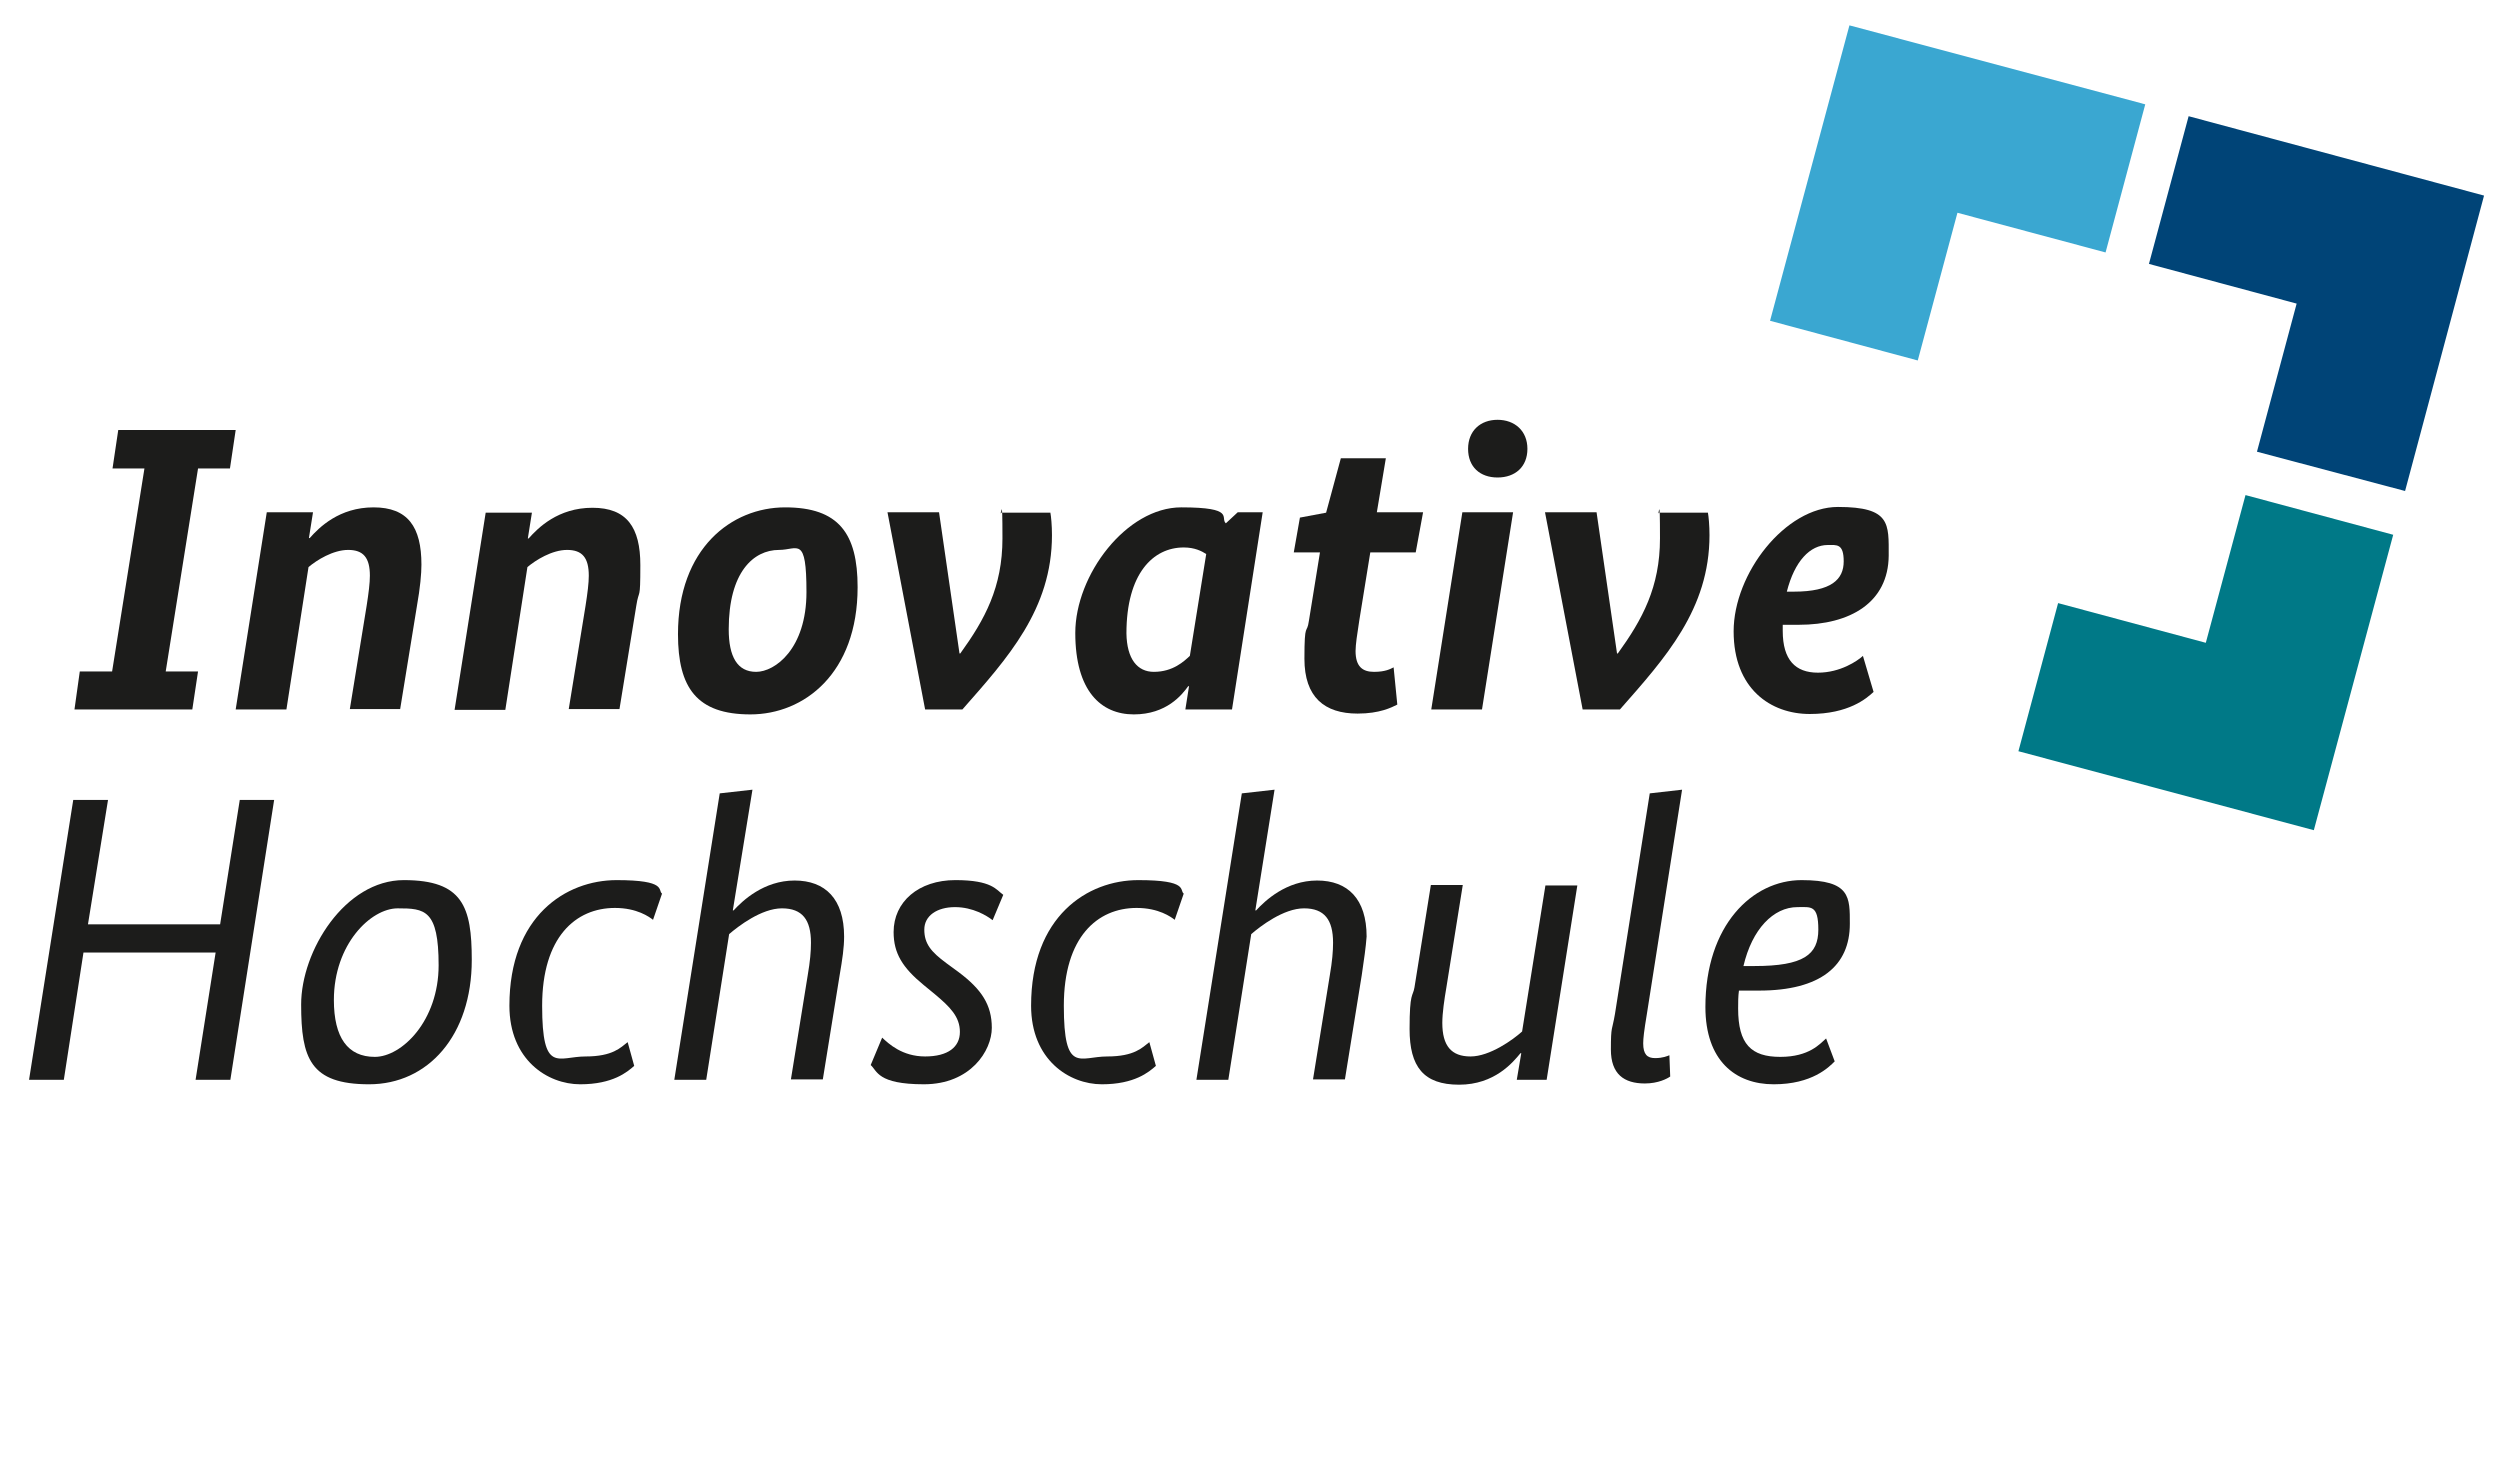 <?xml version="1.0" encoding="UTF-8"?>
<svg xmlns="http://www.w3.org/2000/svg" id="layer" version="1.1" viewBox="0 0 611 362">
  <defs>
    <style>
      .cls-1 {
        fill: #1c1c1b;
      }

      .cls-1, .cls-2, .cls-3, .cls-4 {
        stroke-width: 0px;
      }

      .cls-2 {
        fill: #007987;
      }

      .cls-3 {
        fill: #3aa7d1;
      }

      .cls-4 {
        fill: #047;
      }
    </style>
  </defs>
  <polygon class="cls-1" points="56.3 263.9 47.8 263.9 52.7 232.8 20.4 232.8 15.6 263.9 7.1 263.9 17.9 195.5 26.4 195.5 21.5 225.9 53.8 225.9 58.6 195.5 67 195.5 56.3 263.9"></polygon>
  <g>
    <path class="cls-1" d="M115.3,234.6c0,18.5-10.7,30.4-25.1,30.4s-16.6-6.4-16.6-19.5,10.7-30.4,25.1-30.4,16.6,6.5,16.6,19.5M81.6,244.4c0,9.2,3.4,13.9,10,13.9s15.6-8.8,15.6-22.4-3.4-13.9-10-13.9-15.6,8.8-15.6,22.4"></path>
    <path class="cls-1" d="M159.6,224.8c-.9-.7-3.9-2.9-9.3-2.9-9.6,0-17.8,7.1-17.8,23.9s3.9,12.4,10.6,12.4,8.6-2.2,10.3-3.5l1.6,5.8c-1.7,1.5-5.2,4.5-13.2,4.5s-17.3-6-17.3-19.2c0-21.9,13.8-30.7,26.2-30.7s10,2.5,11.1,3.3l-2.2,6.4"></path>
    <path class="cls-1" d="M205.2,238.4l-4.1,25.4h-7.8l4.1-25.4c.6-3.5.8-5.9.8-8,0-5.6-2.1-8.4-7.1-8.4s-10.7,4.4-12.9,6.3l-5.6,35.6h-7.8l11.1-70,8-.9-4.8,29.5h.2c2.2-2.4,7.4-7.3,14.9-7.3s12.1,4.5,12.1,13.7c0,2.7-.4,5.4-1.1,9.5"></path>
    <path class="cls-1" d="M242.6,224.9c-1.4-1.1-4.8-3.2-9.2-3.2s-7.5,2.1-7.5,5.5,1.6,5.4,5.4,8.2l3,2.2c5.6,4.2,8.1,8,8.1,13.6s-5.2,13.8-16.6,13.8-11.4-3.3-13-4.7l2.8-6.7c1.6,1.5,4.9,4.6,10.5,4.6s8.5-2.3,8.5-6-2.4-6.1-6.1-9.2l-2.8-2.3c-5.1-4.2-7.3-7.7-7.3-12.9,0-7.4,6.1-12.7,15.1-12.7s10,2.4,11.7,3.6l-2.6,6.2"></path>
    <path class="cls-1" d="M287.1,224.8c-.9-.7-3.9-2.9-9.3-2.9-9.6,0-17.8,7.1-17.8,23.9s3.9,12.4,10.6,12.4,8.6-2.2,10.3-3.5l1.6,5.8c-1.7,1.5-5.2,4.5-13.2,4.5s-17.3-6-17.3-19.2c0-21.9,13.8-30.7,26.2-30.7s10,2.5,11.1,3.3l-2.2,6.4"></path>
    <path class="cls-1" d="M332.8,238.4l-4.1,25.4h-7.8l4.1-25.4c.6-3.5.8-5.9.8-8,0-5.6-2.1-8.4-7.1-8.4s-10.7,4.4-12.9,6.3l-5.6,35.6h-7.8l11.1-70,8-.9-4.7,29.5h.2c2.2-2.4,7.4-7.3,14.9-7.3s12.1,4.5,12.1,13.7c-.2,2.7-.6,5.4-1.2,9.5"></path>
    <path class="cls-1" d="M378,263.9h-7.3l1.1-6.5h-.2c-1.8,2.2-6.3,7.7-15,7.7s-12.1-4.4-12.1-13.6.8-7.8,1.2-10.2l4-25h7.8l-4,25c-.5,2.9-1,6.3-1,8.7,0,5.6,2.2,8.2,6.9,8.2s10.4-4.1,12.6-6.1l5.7-35.7h7.8l-7.5,47.5"></path>
    <path class="cls-1" d="M408.2,263.1c-.7.5-2.9,1.7-6.2,1.7-5.1,0-8.3-2.3-8.3-8.3s.3-4.5,1-8.7l8.5-53.9,7.9-.9-8.6,54.8c-.7,4.2-.9,6-.9,7.2,0,2.7,1,3.6,2.9,3.6s3-.5,3.5-.7l.2,5.2"></path>
    <path class="cls-1" d="M429.9,242.1h-4.9c-.2,1.4-.2,2.9-.2,4.4,0,8.7,3.2,11.8,10.3,11.8s9.7-3.2,11.2-4.5l2.1,5.6c-1.4,1.4-5.5,5.6-14.9,5.6s-16.7-5.8-16.7-18.9c0-20,11.5-31,23.5-31s11.8,4.2,11.8,10.7c0,10.2-7.1,16.3-22.2,16.3M426.1,236.1h2.7c12,0,15.6-2.8,15.6-8.9s-1.8-5.5-5.1-5.5c-5.9,0-11.1,5.4-13.2,14.4"></path>
    <polygon class="cls-1" points="56.2 114.5 48.4 114.5 40.5 164.1 48.4 164.1 47 173.4 18.2 173.4 19.5 164.1 27.4 164.1 35.3 114.5 27.5 114.5 28.9 105.1 57.6 105.1 56.2 114.5"></polygon>
    <path class="cls-1" d="M101.9,148.1l-4.1,25.2h-12.3l4.1-25.2c.5-3.2.8-5.6.8-7.4,0-4.4-1.6-6.3-5.3-6.3s-7.7,2.5-9.7,4.2l-5.4,34.8h-12.4l7.6-48.2h11.3l-1,6.3h.2c2.3-2.6,7.2-7.5,15.6-7.5s11.7,4.8,11.7,14c0,2.2-.3,5.6-1.1,10.1"></path>
    <path class="cls-1" d="M155.5,148.1l-4.1,25.2h-12.4l4.1-25.2c.5-3.2.8-5.6.8-7.4,0-4.4-1.6-6.3-5.3-6.3s-7.7,2.5-9.7,4.2l-5.4,34.9h-12.4l7.6-48.2h11.3l-1,6.3h.2c2.3-2.6,7.2-7.5,15.6-7.5s11.7,4.8,11.7,14-.3,5.5-1,10"></path>
    <path class="cls-1" d="M209.6,143.5c0,21.1-13.1,31.1-26.2,31.1s-17.7-6.5-17.7-19.6c0-21,13.1-31,26.2-31s17.7,6.4,17.7,19.5M178.1,153.8c0,6.7,2.1,10.4,6.7,10.4s12.3-5.6,12.3-19.5-2.1-10.3-6.7-10.3c-6.3,0-12.3,5.5-12.3,19.4"></path>
    <path class="cls-1" d="M256.7,125.2c.2,1.1.4,3.2.4,5.6,0,18.1-10.8,30-21.9,42.6h-9.1l-9.2-48.2h12.6l5,34.5h.2c6-8.3,10.3-16.2,10.3-28.1s-.3-5-.5-6.3h12.2"></path>
    <path class="cls-1" d="M301.1,173.4h-11.4l.9-5.7h-.2c-1.5,2.1-5.3,6.9-13.3,6.9s-14.3-5.7-14.3-19.9,12.5-30.7,25.9-30.7,9.4,2.6,10.9,3.9l2.9-2.7h6.1l-7.5,48.2M282,164.2c4.7,0,7.4-2.6,8.8-3.9l4-24.9c-1.1-.7-2.8-1.6-5.5-1.6-7.5,0-14,6.4-14,21,.1,6.3,2.7,9.4,6.7,9.4"></path>
    <path class="cls-1" d="M346,135h-11.1l-2.7,16.7c-.5,3.2-.9,5.9-.9,7.4,0,3.8,1.7,5.1,4.5,5.1s4-.7,4.8-1.1l.9,9.1c-1.4.7-4.3,2.2-9.7,2.2-8.1,0-13-4-13-13.4s.6-5.7,1.1-9.3l2.7-16.7h-6.4l1.5-8.5,6.4-1.2,3.6-13.3h11l-2.2,13.2h11.3l-1.8,9.8"></path>
    <path class="cls-1" d="M362.2,173.4h-12.4l7.6-48.2h12.4l-7.6,48.2M366,116.7c-4.3,0-7.2-2.6-7.2-7s3-7.1,7.2-7.1,7.3,2.7,7.3,7.1-3,7-7.3,7"></path>
    <path class="cls-1" d="M417.4,125.2c.2,1.1.4,3.2.4,5.6,0,18.1-10.8,30-21.9,42.6h-9.1l-9.2-48.2h12.6l5,34.5h.2c6-8.3,10.3-16.2,10.3-28.1s-.3-5-.5-6.3h12.2"></path>
    <path class="cls-1" d="M439.6,152.7h-3.9v1.5c0,7.1,3.1,10.2,8.6,10.2s9.7-2.9,11-4.1l2.6,8.8c-1.7,1.6-6.1,5.4-15.6,5.4s-18.6-6.1-18.6-20.2,12.6-30.4,25.5-30.4,12.4,4.1,12.4,11.9c-.1,11.4-9.3,16.9-22,16.9M436.7,144.6h1.7c9.2,0,12.2-3,12.2-7.4s-1.7-4-3.9-4c-4.3,0-8.1,3.9-10,11.4"></path>
    <polygon class="cls-3" points="468.7 88.1 478.4 52 514.6 61.7 524.3 25.5 452 6.2 432.6 78.4 468.7 88.1"></polygon>
    <polygon class="cls-4" points="525.2 64.5 561.3 74.2 551.6 110.4 587.8 120 607.1 47.8 534.9 28.4 525.2 64.5"></polygon>
    <polygon class="cls-2" points="548.8 121 539.1 157.1 503 147.4 493.3 183.6 565.5 202.9 584.9 130.7 548.8 121"></polygon>
  </g>
</svg>
